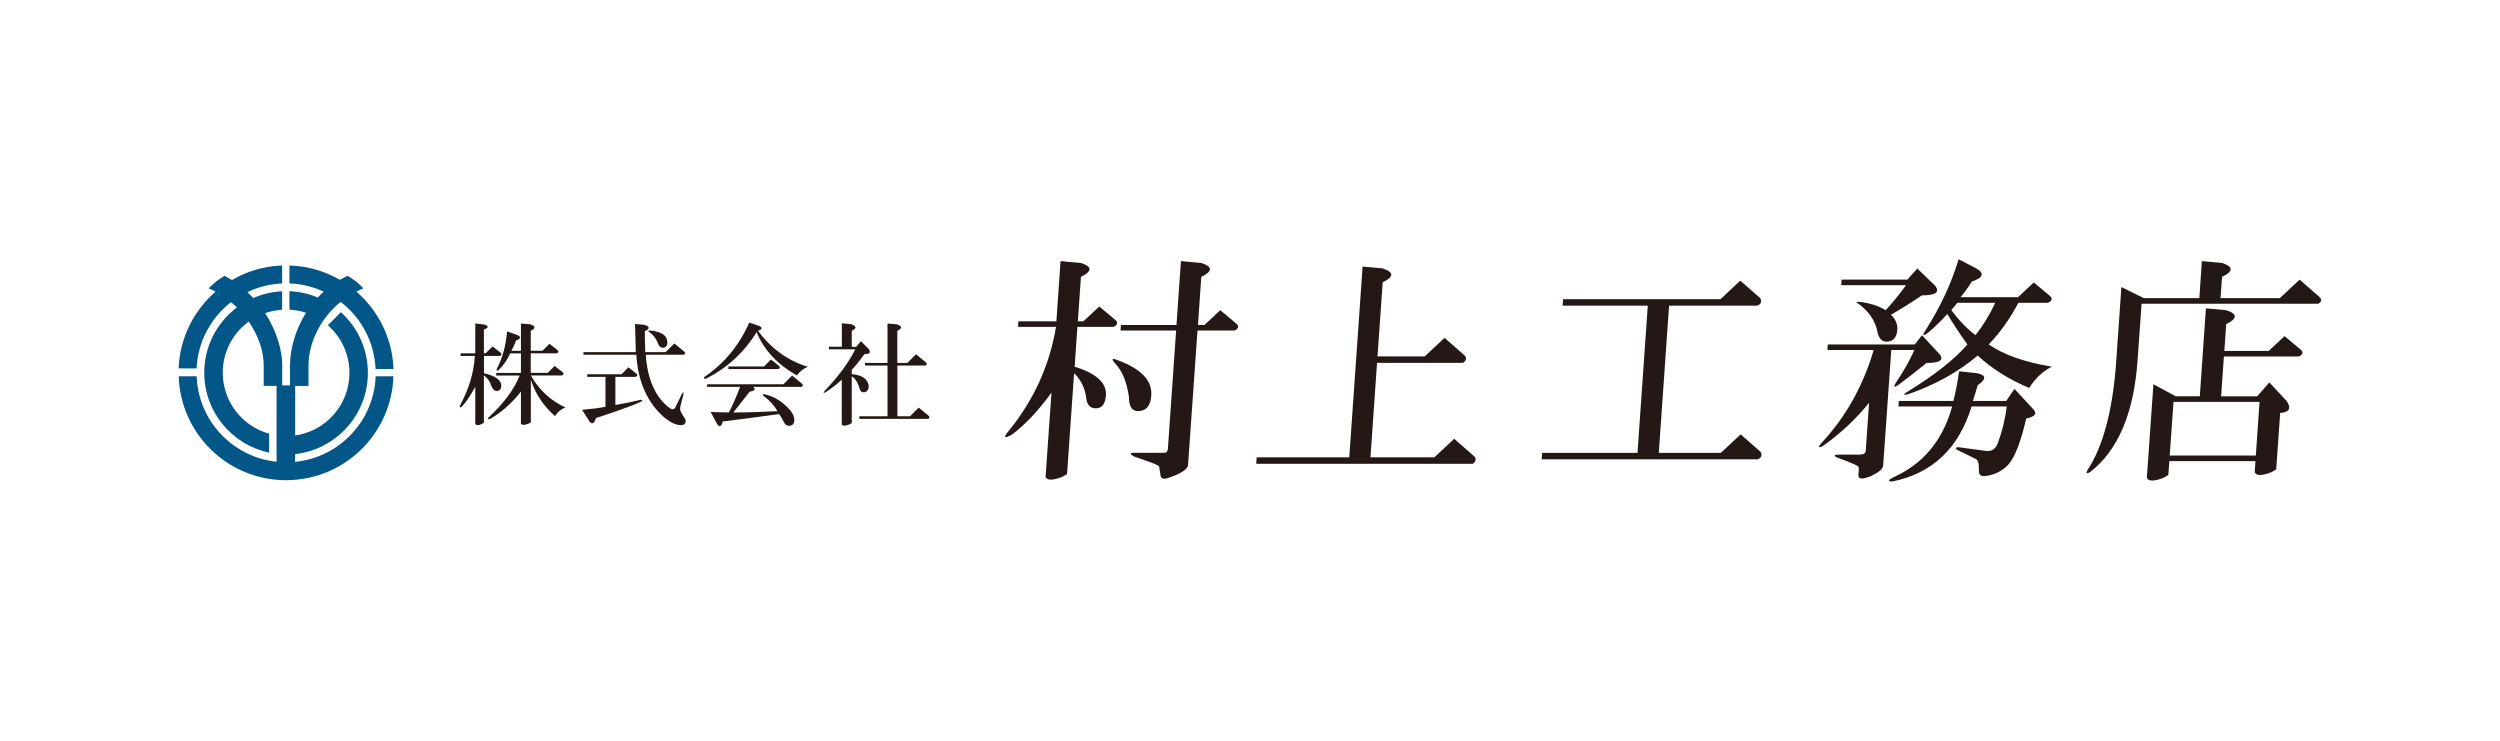 <?xml version="1.0" encoding="UTF-8"?>
<svg id="_レイヤー_1" data-name="レイヤー 1" xmlns="http://www.w3.org/2000/svg" viewBox="0 0 270 80">
  <defs>
    <style>
      .cls-1 {
        fill: #035688;
      }

      .cls-2 {
        fill: #231815;
      }
    </style>
  </defs>
  <path class="cls-1" d="M40.57,40.65c-.19,4.84-3.94,8.77-8.71,9.23l.02-.84c4.41-.49,7.85-4.23,7.85-8.77,0-2.61-1.13-4.95-2.92-6.56l-1.39,1.42c1.42,1.26,2.32,3.09,2.32,5.14,0,3.44-2.54,6.29-5.86,6.76v-5.35h1.44v-2.24c0-2.17,1.1-4.92,3.47-6.84,2.2,1.69,3.65,4.3,3.77,7.26h1.94c-.12-3.34-1.65-6.32-4.01-8.37,.24-.12,.49-.24,.76-.35-.52-.56-1.07-.99-1.72-1.35-.28,.14-.56,.28-.82,.43-1.61-.93-3.47-1.49-5.45-1.55v1.94c1.32,.05,2.57,.36,3.7,.89-.22,.2-.44,.41-.64,.63-.95-.4-1.98-.64-3.06-.68v1.99c.62,.03,1.22,.15,1.79,.34-1.23,1.96-1.73,4.09-1.73,5.66v2.18h-.84v-2.18c0-1.58-.58-3.66-1.84-5.62,.57-.2,1.19-.33,1.83-.37v-1.99c-1.1,.05-2.16,.31-3.12,.73-.2-.22-.41-.43-.63-.64,1.14-.55,2.41-.88,3.75-.94v-1.94c-1.98,.07-3.82,.64-5.43,1.58-.25-.16-.5-.32-.78-.46-.65,.37-1.19,.79-1.72,1.35,.26,.11,.5,.23,.74,.36-2.34,2.03-3.86,4.99-3.99,8.29h1.94c.14-2.91,1.56-5.48,3.72-7.16,.22,.19,.44,.38,.64,.57-2.14,1.61-3.53,4.17-3.53,7.05,0,4.25,3.01,7.8,7.01,8.63v-2.04c-2.89-.8-5.01-3.44-5.01-6.59,0-2.27,1.1-4.28,2.81-5.52,1.06,1.55,1.61,3.25,1.61,4.7v2.24h1.39v8.2c-4.73-.5-8.45-4.41-8.63-9.23h-1.94c.2,6.23,5.31,11.22,11.59,11.22s11.4-4.99,11.6-11.22h-1.94Z"/>
  <path class="cls-2" d="M116.74,28.4c1.24,.4,1.23,.9,0,1.5l-.33,4.8h.6l1.71-1.6,1.79,1.5c.25,.27,.17,.5-.25,.7h-3.9l-.3,4.3c2.35,.73,3.48,1.77,3.38,3.1-.07,.93-.43,1.4-1.1,1.4-.6,0-.94-.37-1.03-1.1-.12-1.07-.56-1.97-1.31-2.7l-.76,10.9-.52,.3c-1.03,.4-1.63,.4-1.8,0l.64-9.1c-1.4,1.93-2.81,3.43-4.22,4.5-.9,.53-1.03,.4-.37-.4,2.7-3.33,4.39-7.07,5.08-11.2h-4.1l.04-.6h4.1l.45-6.5,2.19,.2Zm7.6,14.3c-.08,1.13-.55,1.7-1.42,1.7-.66,0-1-.5-.99-1.5-.22-1.6-.71-2.8-1.45-3.6-.49-.53-.42-.66,.23-.4,2.53,.93,3.74,2.2,3.63,3.8Zm5.4-14.3c1.24,.4,1.24,.9,0,1.5l-.36,5.2h.7l1.71-1.6,1.79,1.5c.25,.27,.17,.5-.25,.7h-4l-1.02,14.5c-.03,.47-.73,.94-2.1,1.4-.55,.2-.84,.1-.88-.3l-.14-.9c0-.06-.15-.16-.47-.3-.72-.27-1.47-.53-2.25-.8-.45-.27-.47-.4-.07-.4h3.3c.27,0,.41-.13,.43-.4l.89-12.8h-6l.04-.6h6l.48-6.9,2.18,.2Z"/>
  <path class="cls-2" d="M149.33,28.99c1.24,.4,1.23,.9,0,1.5l-.56,8h5.1l2.14-2,2.17,1.9c.25,.27,.19,.53-.16,.8h-9.3l-.71,10.2h6.9l2.14-2,2.17,1.9c.24,.27,.19,.53-.16,.8h-23.39l.05-.7h10l1.44-20.6,2.18,.2Z"/>
  <path class="cls-2" d="M190.12,32.21c.17,.4,.05,.67-.36,.8h-9.5l-1.11,15.9h6.7l2.14-2,2.17,1.9c.17,.4,.05,.66-.36,.8h-23.3l.05-.7h10.3l1.11-15.9h-9.2l.05-.7h17l2.14-2,2.17,1.9Z"/>
  <path class="cls-2" d="M200.71,51.3l.04-.6c.02-.2-.04-.33-.17-.4-.51-.26-1.26-.57-2.23-.9-.32-.2-.25-.3,.22-.3h2.2c.47,0,.71-.13,.73-.4l.36-5.2c-1.39,1.73-3.06,3.3-5.03,4.7-.48,.2-.5,.07-.07-.4,2.6-2.8,4.46-6.13,5.6-10h-5l.04-.6h9.4l.77-1,1.95,2.1c.43,.6-.06,.9-1.46,.9-1.06,.87-2.08,1.66-3.07,2.4-.41,.27-.51,.2-.28-.2,.82-1.2,1.5-2.4,2.05-3.6h-2.5l-.88,12.5c-.03,.33-.45,.7-1.28,1.1-.96,.4-1.43,.37-1.39-.1Zm8.32-20.4c.49,.67,0,1-1.47,1-.97,.67-2.09,1.37-3.34,2.1,.5,.47,.73,1,.69,1.6-.06,.87-.46,1.3-1.19,1.3-.53,0-.87-.44-1.01-1.3-.26-1.07-.92-2-2-2.8-.32-.13-.28-.2,.11-.2,1.13,.13,2.07,.44,2.84,.9,.79-.87,1.52-1.77,2.19-2.7h-7l.04-.6h7.1l1.08-1.2,1.97,1.9Zm-4.65,20.7c3.3-1.46,5.45-4.03,6.45-7.7h-5.8l.04-.6h5.9c.18-.67,.39-1.73,.62-3.2l1.89,.2c1.05,.2,1.09,.63,.11,1.3-.17,.6-.35,1.17-.52,1.7h3.6l.89-1.3,2.04,2.2c.44,.47,.18,.8-.77,1-.58,2.53-1.23,4.2-1.95,5-.65,.67-1.44,1.07-2.38,1.2-.47,.07-.73-.07-.77-.4l-.04-.9c-.05-.26-.14-.43-.26-.5-.51-.27-1.19-.6-2.03-1-.25-.2-.21-.3,.12-.3l2.98,.4c.59,.07,1.01-.2,1.25-.8,.49-1.33,.82-2.67,.98-4h-3.8c-1.39,4.53-4.24,7.23-8.57,8.1-.46,0-.46-.13,.03-.4Zm9.08-22.6c.9,.53,.73,1-.5,1.4-.37,.6-.78,1.17-1.22,1.7h6.2l1.71-1.6,1.79,1.5c.25,.27,.16,.5-.25,.7h-3.2c-.92,1.74-1.99,3.23-3.21,4.5,1.65,1.13,3.93,1.93,6.83,2.4-.96,.47-1.78,1.23-2.46,2.3-2.2-.93-4.05-2.1-5.56-3.5-2.12,1.8-4.66,3.2-7.59,4.2-.47,.07-.46-.03,.02-.3,2.93-1.8,5.08-3.5,6.46-5.1-.91-1.27-1.63-2.37-2.17-3.3-.51,.6-1.19,1.27-2.04,2-.63,.47-.72,.37-.27-.3,1.57-2.47,2.75-5,3.53-7.6l1.93,1Zm-2.06,3.7c-.22,.27-.44,.53-.66,.8,.85,1.13,1.72,2.03,2.61,2.7,.8-1,1.52-2.17,2.14-3.5h-4.1Z"/>
  <path class="cls-2" d="M239.98,28.4c1.24,.4,1.24,.9,0,1.5l-.16,2.3h6.4l2.14-2,2.17,1.9c.25,.27,.2,.5-.15,.7h-19.09l-.43,6.1c-.4,5.73-2.12,9.77-5.15,12.1-.35,.2-.44,.14-.28-.2,1.64-2.47,2.67-6.2,3.08-11.2l.6-8.6,2.42,1.2h6l.27-4,2.19,.2Zm.45,5.1c1.24,.4,1.24,.9,0,1.5l-.2,2.9h4.79l1.71-1.6,1.79,1.5c.25,.27,.17,.5-.24,.7h-8.1l-.3,4.3h3.9l1.31-1.5,1.86,2c.54,.8,.31,1.23-.69,1.3l-.43,6.1-.52,.3c-1.03,.4-1.63,.4-1.8,0l.08-1.2h-9.3l-.11,1.5-.52,.3c-1.03,.4-1.63,.4-1.8,0l.71-10.1,2.41,1.3h2.6l.66-9.5,2.19,.2Zm-6.1,15.7h9.3l.4-5.8h-9.29l-.41,5.8Z"/>
  <path class="cls-2" d="M52.4,35.08c.41,.16,.36,.33-.14,.51v2.57h.19l.75-.75,.89,.7c.12,.13,.09,.23-.09,.33h-1.73v1.87c1.22,.28,1.84,.72,1.87,1.31,0,.37-.15,.58-.47,.61-.25,0-.46-.19-.61-.56-.16-.5-.42-.87-.8-1.12v5.1l-.23,.14c-.37,.19-.61,.17-.7-.04v-3.98c-.53,.97-1.02,1.68-1.45,2.15-.22,.13-.28,.08-.19-.14,.97-1.81,1.5-3.59,1.59-5.34h-1.54v-.28h1.59v-3.23l1.08,.14Zm4.87-.05c.59,.19,.61,.42,.05,.7v2.15h1.27l.75-.75,.89,.7c.12,.13,.09,.23-.1,.33h-2.81v2.11h1.83l.75-.75,.89,.7c.13,.13,.09,.23-.09,.33h-3.37c.88,1.56,2.13,2.72,3.74,3.46-.5,.19-.87,.5-1.12,.94-1.25-1.09-2.12-2.4-2.62-3.93v4.59l-.23,.14c-.47,.18-.75,.18-.84,0v-3.46c-.97,1.25-2.08,2.23-3.32,2.95-.22,.09-.28,.05-.19-.14,1.65-1.53,2.78-3.04,3.37-4.54h-2.53v-.28h2.67v-2.11h-1.17c-.28,.66-.69,1.25-1.22,1.78-.18,.12-.27,.09-.23-.09,.62-1.16,1-2.51,1.12-4.07l1.17,.42c.37,.19,.31,.38-.19,.56-.15,.41-.33,.78-.51,1.12h1.03v-2.95l1.03,.09Z"/>
  <path class="cls-2" d="M68.75,40.37c.13,.12,.1,.23-.09,.33h-2.2v3.04c1.09-.19,2-.38,2.72-.56,.25,0,.25,.08,0,.23-.82,.38-2.42,.95-4.82,1.74-.16,.56-.38,.7-.66,.42l-.84-1.31c1.06-.09,1.91-.2,2.53-.33v-3.23h-1.97v-.28h3.7l.75-.75,.88,.7Zm.85-5.29c.59,.19,.61,.42,.04,.7,0,.53,.02,1.28,.05,2.25h2.2l.94-.94,1.08,.89c.12,.13,.11,.23-.05,.33h-4.12c.19,2.69,1.05,4.6,2.58,5.76,.28,.19,.48,.17,.61-.05,.16-.31,.39-.8,.7-1.45,.16-.25,.22-.25,.19,0l-.33,1.27c-.06,.28-.04,.5,.05,.65,.1,.16,.25,.42,.47,.79,.1,.28,.02,.48-.23,.61-.22,.06-.5,.03-.85-.09-.31-.09-.7-.33-1.17-.7-1.84-1.59-2.86-3.86-3.04-6.79h-5.71v-.28h5.66c-.03-.69-.06-1.7-.09-3.04l1.03,.09Zm2.48,1.87c0,.37-.16,.58-.47,.61-.25,0-.42-.14-.52-.42-.22-.56-.53-.98-.94-1.26-.19-.13-.17-.19,.05-.19,1.25,.13,1.87,.55,1.87,1.26Z"/>
  <path class="cls-2" d="M82.04,35.22c.25,.12,.27,.27,.05,.42-.06,.03-.14,.06-.23,.09,1.44,1.93,3.23,3.23,5.38,3.88-.5,.22-.89,.53-1.17,.94-2.12-1.19-3.57-2.75-4.35-4.68-1.37,2.21-3.22,3.9-5.52,5.05-.19,0-.22-.08-.1-.23,2.12-1.44,3.73-3.39,4.82-5.85l1.12,.38Zm4.59,6.23c.12,.12,.11,.23-.05,.33h-5.24c.31,.25,.19,.42-.37,.52l-1.78,2.25c1.34,0,2.93-.05,4.78-.14-.35-.62-.85-1.17-1.5-1.64-.15-.16-.12-.22,.09-.19,.87,.19,1.67,.62,2.39,1.31,.56,.53,.84,1.02,.84,1.45s-.2,.65-.61,.65c-.22,0-.41-.15-.56-.47-.12-.25-.28-.52-.47-.8-2.03,.28-4.05,.55-6.09,.8-.15,.56-.35,.66-.61,.28l-.7-1.31c.65,.03,1.31,.05,1.97,.05,.44-.84,.84-1.76,1.21-2.76h-3.56v-.28h8.24l.94-.94,1.08,.89Zm-7.96-1.59v-.28h3.84l.75-.75,.89,.7c.12,.12,.1,.23-.09,.33h-5.38Z"/>
  <path class="cls-2" d="M91.94,35.03c.59,.19,.61,.42,.05,.7v1.73h.47l.52-.61,.84,.84c.13,.19,.15,.33,.09,.42-.09,.09-.28,.14-.56,.14-.44,.62-.89,1.19-1.36,1.69v.47c1.12,.09,1.73,.51,1.83,1.26,0,.44-.17,.67-.52,.7-.22,0-.36-.09-.42-.28-.21-.75-.51-1.23-.89-1.45v5.05l-.23,.14c-.47,.19-.75,.19-.85,0v-4.82c-.59,.53-1.15,.97-1.68,1.31-.31,.19-.36,.14-.14-.14,1.47-1.53,2.56-3.01,3.28-4.45h-2.85v-.28h1.4v-2.53l1.03,.09Zm4.92,0c.59,.19,.61,.42,.05,.7v3.47h1.08l.94-.94,1.08,.89c.13,.13,.11,.23-.05,.33h-3.04v5.48h1.36l.94-.94,1.08,.89c.12,.13,.11,.23-.05,.33h-7.44v-.28h3.04v-5.48h-2.43v-.28h2.43v-4.26l1.03,.09Z"/>
</svg>